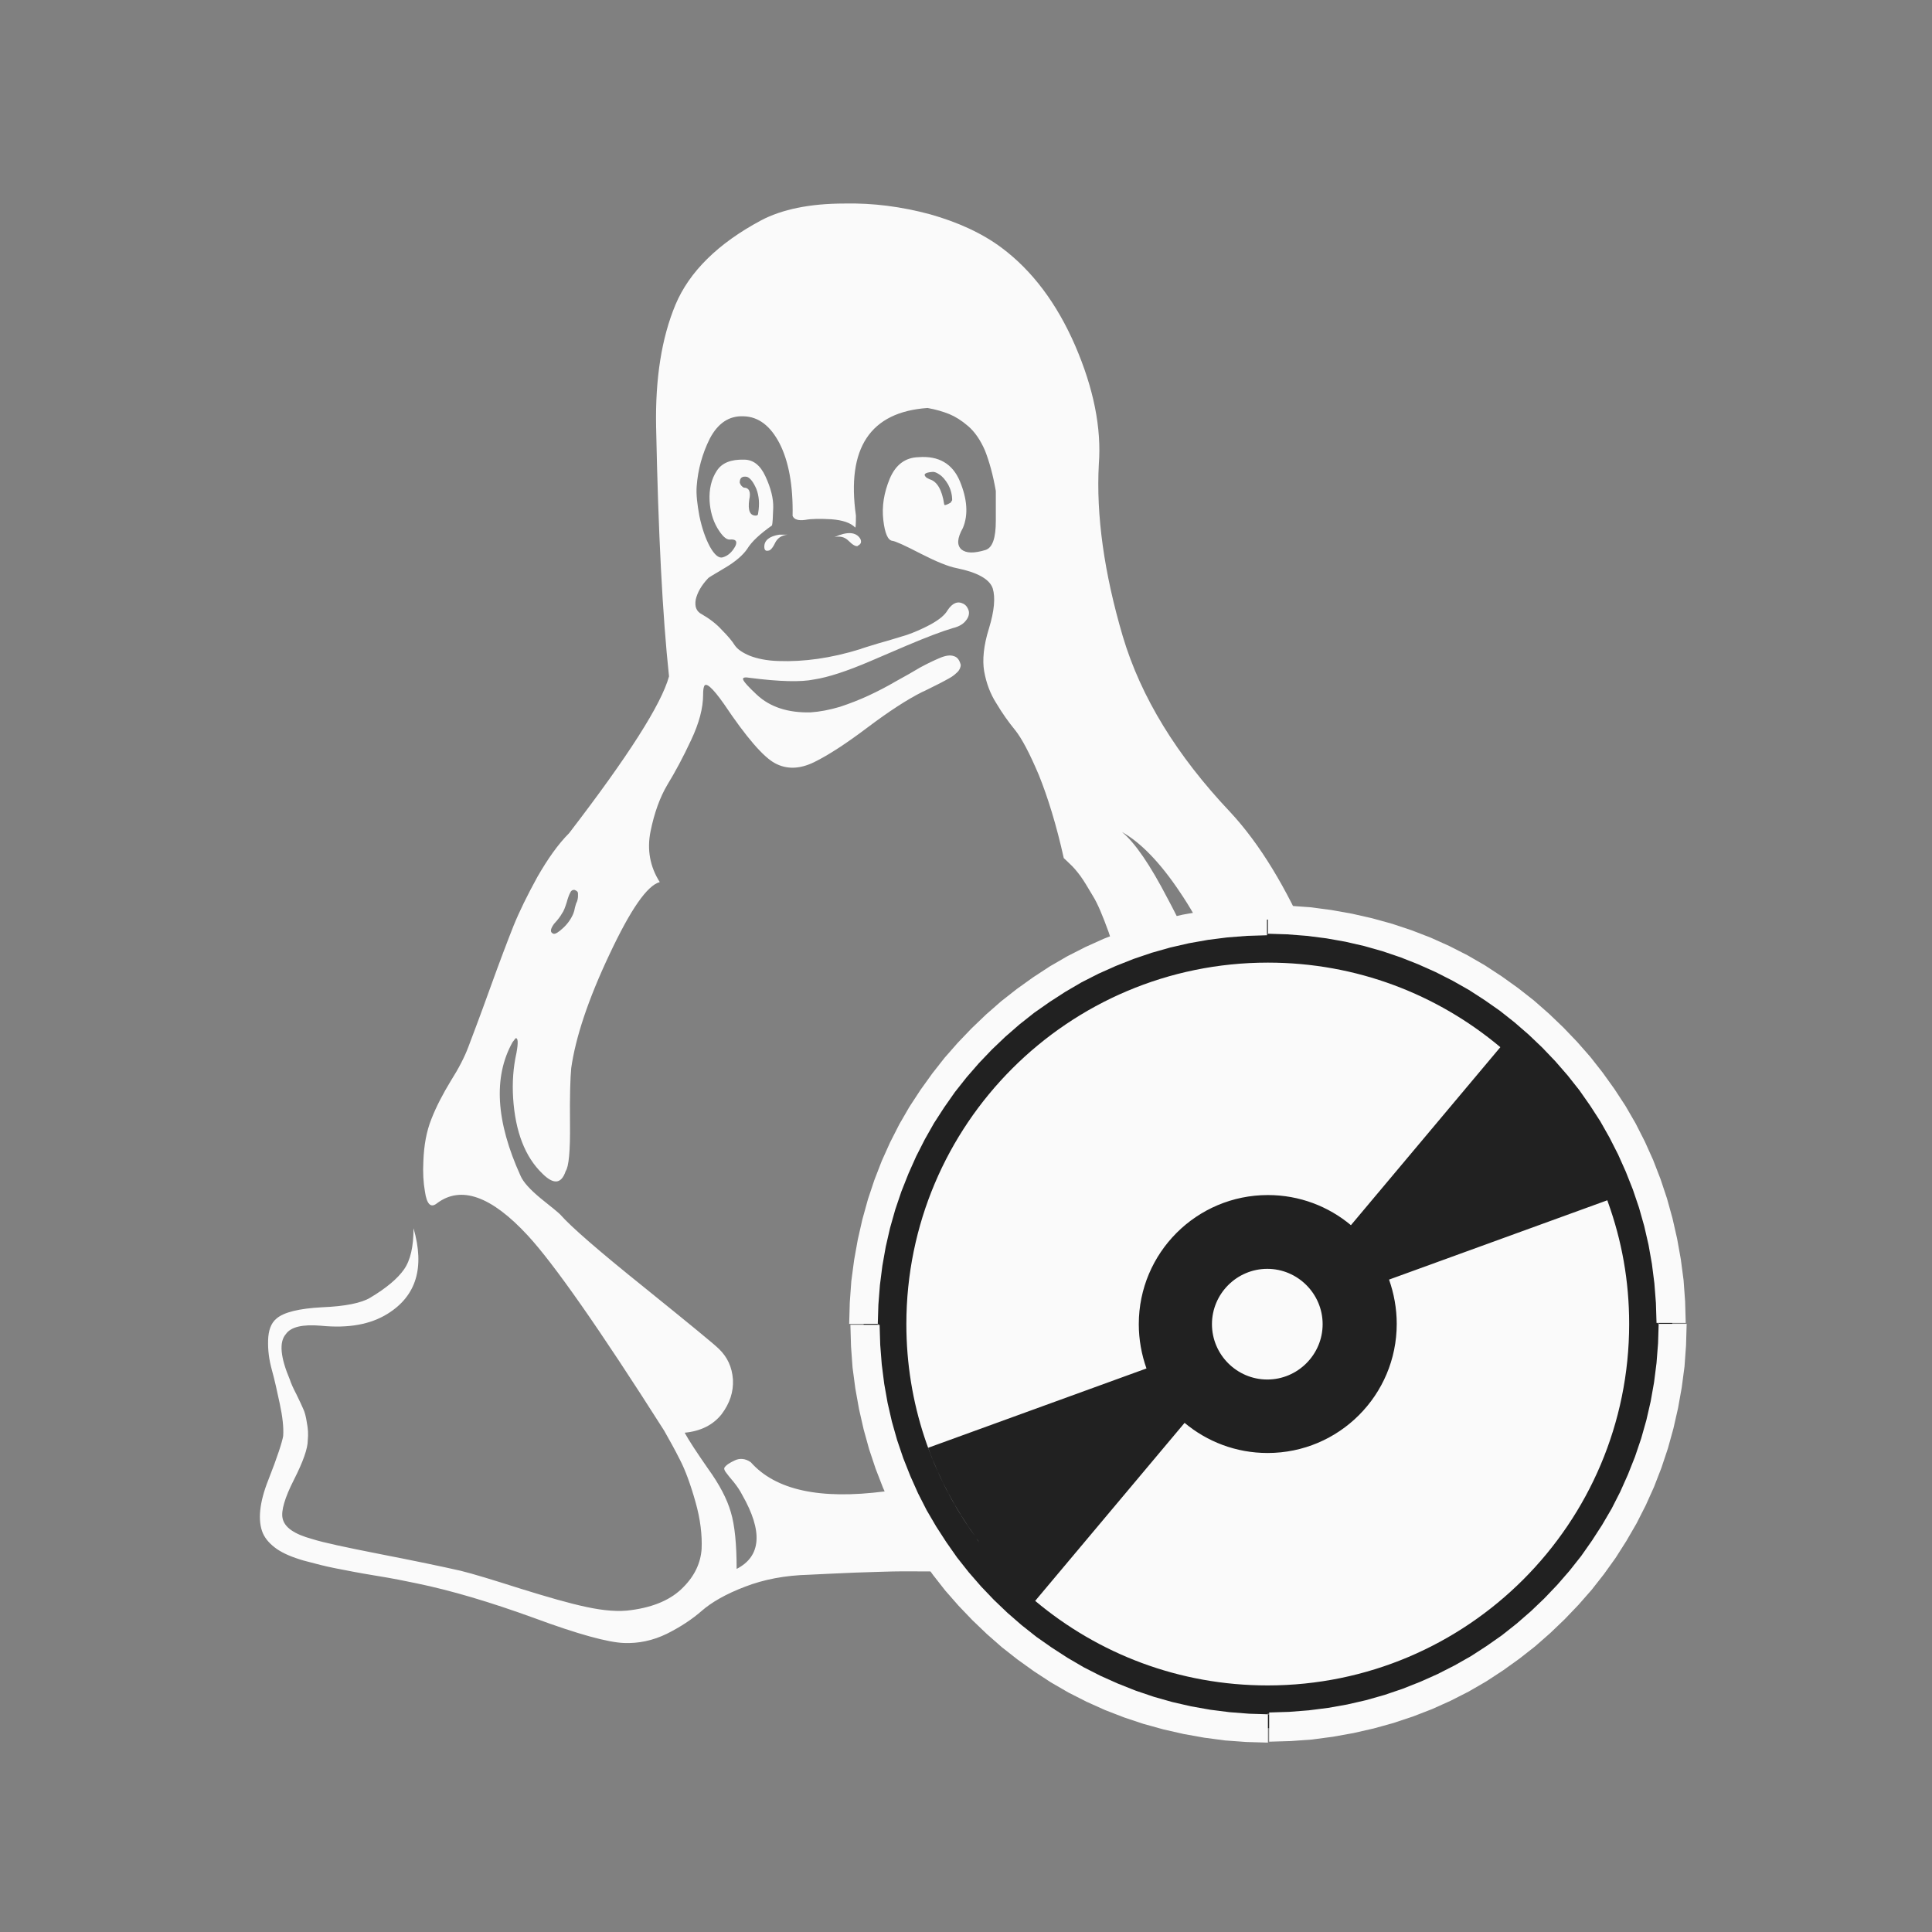 <?xml version="1.0" encoding="UTF-8"?>
<!DOCTYPE svg PUBLIC "-//W3C//DTD SVG 1.1//EN" "http://www.w3.org/Graphics/SVG/1.1/DTD/svg11.dtd">
<!-- Creator: CorelDRAW X5 -->
<svg xmlns="http://www.w3.org/2000/svg" xml:space="preserve" width="11.255mm" height="11.255mm" style="shape-rendering:geometricPrecision; text-rendering:geometricPrecision; image-rendering:optimizeQuality; fill-rule:evenodd; clip-rule:evenodd"
viewBox="0 0 6284 6284"
 xmlns:xlink="http://www.w3.org/1999/xlink">
 <rect x="0" y="0" width="6284" height="6284" fill="#808080" stroke="none"/>
 <defs>
  <style type="text/css">
   <![CDATA[
    .fil0 {fill:none}
    .fil2 {fill:#212121}
    .fil3 {fill:#FAFAFA}
    .fil1 {fill:#FAFAFA;fill-rule:nonzero}
   ]]>
  </style>
 </defs>
 <g id="Ebene_x0020_1">
  <g id="_256710904">
   <circle class="fil0" cx="3142" cy="3142" r="3142"/>
   <path class="fil1" d="M2562 1739c-20,2 -33,11 -41,27 -8,17 -16,25 -22,25 -9,2 -13,-2 -13,-13 0,-20 16,-34 49,-39 9,0 18,0 27,0zm228 37c-7,2 -17,-4 -30,-17 -13,-13 -29,-16 -46,-12 42,-19 70,-17 84,5 5,10 3,18 -8,23zm-919 1119c-7,-2 -13,1 -16,8 -4,7 -8,18 -12,33 -5,15 -9,27 -15,35 -5,9 -13,20 -26,34 -13,18 -13,28 -2,32 6,2 17,-5 32,-19 15,-14 26,-30 33,-47 2,-5 4,-12 5,-19 2,-6 3,-12 5,-16 2,-3 3,-7 4,-12 1,-4 1,-8 1,-10 0,-2 0,-5 0,-8 0,-2 -1,-5 -2,-6 -2,-2 -5,-4 -8,-5zm2240 940c0,-31 -48,-68 -144,-110 6,-26 13,-50 20,-72 6,-22 10,-45 13,-68 3,-23 5,-42 8,-56 3,-14 3,-34 2,-59 -2,-26 -2,-42 -2,-52 0,-9 -3,-27 -9,-57 -6,-30 -9,-48 -10,-54 -1,-6 -5,-28 -13,-66 -8,-38 -13,-60 -15,-69 -17,-84 -58,-174 -123,-270 -64,-96 -128,-162 -189,-196 42,34 92,107 149,217 152,282 199,526 142,728 -20,70 -63,107 -131,110 -54,7 -88,-9 -101,-49 -13,-39 -20,-112 -20,-218 -2,-107 -11,-200 -31,-281 -16,-68 -33,-128 -51,-181 -19,-52 -35,-92 -52,-119 -16,-27 -29,-49 -40,-64 -12,-16 -23,-29 -34,-39 -11,-11 -18,-17 -20,-19 -24,-108 -52,-198 -81,-270 -30,-71 -56,-120 -77,-146 -22,-27 -42,-55 -61,-87 -20,-31 -33,-66 -40,-105 -6,-36 -2,-83 16,-140 17,-56 21,-99 12,-129 -10,-30 -49,-52 -117,-66 -27,-5 -66,-21 -117,-47 -52,-27 -83,-41 -93,-42 -14,-2 -24,-24 -29,-68 -5,-44 2,-88 21,-134 19,-45 50,-69 94,-70 65,-5 110,21 134,78 24,58 28,109 10,152 -19,34 -20,56 -5,70 16,13 41,13 78,2 23,-7 34,-38 34,-95 0,-56 0,-88 0,-97 -9,-52 -21,-95 -35,-131 -15,-35 -34,-62 -55,-80 -22,-19 -42,-31 -61,-39 -20,-8 -43,-15 -71,-20 -187,13 -264,131 -233,350 0,27 -1,39 -2,39 -16,-16 -41,-24 -77,-27 -36,-2 -65,-2 -86,2 -22,3 -36,-1 -41,-13 2,-99 -13,-178 -42,-235 -30,-58 -69,-88 -118,-89 -47,-2 -83,23 -109,72 -25,50 -39,102 -43,156 -2,27 2,59 9,97 8,38 19,71 34,99 15,27 29,38 41,35 18,-5 31,-17 42,-37 7,-16 1,-23 -19,-21 -12,0 -25,-13 -40,-38 -15,-26 -23,-55 -25,-88 -2,-38 6,-71 23,-97 17,-27 47,-38 89,-37 30,0 53,18 70,55 17,37 26,71 25,102 -1,31 -2,50 -4,57 -38,27 -66,52 -81,77 -14,20 -38,41 -72,61 -34,20 -52,31 -54,33 -23,24 -36,48 -41,70 -4,23 2,39 20,48 24,14 46,30 65,51 20,20 34,37 42,50 9,13 25,24 49,34 23,9 55,16 93,17 82,3 171,-9 267,-39 4,-2 24,-8 60,-19 37,-10 67,-20 91,-27 23,-8 49,-19 77,-34 27,-15 46,-30 55,-46 16,-24 33,-31 52,-21 9,5 14,13 17,23 2,9 0,20 -9,31 -8,11 -22,20 -43,25 -34,10 -84,29 -148,56 -63,27 -103,44 -119,51 -77,33 -138,53 -184,60 -43,9 -113,7 -207,-5 -17,-3 -26,-2 -24,5 2,7 16,23 45,50 43,40 102,59 175,57 30,-2 61,-8 95,-18 33,-11 64,-23 94,-37 30,-14 59,-29 88,-46 29,-16 56,-31 79,-45 24,-13 45,-23 64,-31 19,-8 34,-10 45,-6 12,3 19,13 23,29 0,3 -1,7 -3,12 -2,4 -5,9 -10,13 -5,5 -10,9 -16,13 -5,3 -13,8 -23,13 -9,5 -17,9 -23,12 -5,3 -15,7 -26,13 -12,6 -20,10 -25,12 -48,24 -108,63 -177,115 -69,52 -127,90 -174,113 -47,23 -90,24 -128,3 -37,-20 -92,-83 -165,-192 -38,-54 -60,-73 -65,-57 -2,5 -3,14 -3,26 0,44 -13,93 -39,148 -26,56 -52,104 -77,145 -25,42 -43,93 -55,152 -12,59 -2,115 30,165 -41,11 -95,89 -164,236 -69,146 -110,270 -124,369 -3,31 -5,92 -4,181 1,89 -4,140 -14,154 -14,42 -39,45 -76,8 -56,-54 -88,-136 -95,-246 -3,-49 0,-98 11,-147 6,-33 5,-49 -3,-47l-10 13c-63,113 -54,258 26,434 9,21 31,45 66,74 35,28 56,45 63,52 35,40 126,119 273,237 146,118 228,185 243,200 28,27 43,59 46,100 2,40 -10,77 -37,113 -27,34 -67,55 -120,60 14,26 40,65 76,117 37,51 62,99 74,141 13,43 19,105 19,185 80,-41 86,-122 18,-241 -7,-14 -16,-27 -27,-41 -12,-14 -20,-24 -25,-31 -6,-7 -7,-13 -6,-16 6,-9 17,-16 34,-24 17,-8 35,-6 52,6 81,91 225,122 435,95 232,-27 386,-102 463,-228 41,-66 70,-92 89,-78 21,10 30,56 27,136 -2,44 -22,124 -60,241 -16,40 -21,73 -16,99 5,25 26,38 63,40 5,-33 18,-100 38,-201 20,-102 32,-180 36,-236 3,-37 -2,-101 -17,-192 -15,-92 -21,-176 -20,-254 2,-77 22,-139 60,-185 26,-31 70,-47 134,-47 2,-64 31,-111 90,-139 59,-28 122,-38 190,-28 68,10 120,30 157,59zm-1645 -2166c5,-30 3,-56 -6,-79 -10,-23 -20,-35 -30,-39 -16,-3 -24,3 -24,19 3,9 8,13 13,16 17,0 24,13 18,39 -5,35 2,52 21,52 5,0 8,-2 8,-8zm631 -42c0,-19 -5,-36 -13,-51 -9,-15 -18,-26 -29,-33 -10,-7 -18,-9 -23,-8 -24,2 -31,8 -18,19 3,2 7,3 10,5 24,7 40,34 47,81 0,5 7,3 21,-5l5 -8zm1621 2902c35,21 63,42 81,64 20,22 30,43 31,63 2,20 0,40 -6,59 -6,19 -20,38 -41,57 -21,20 -41,37 -62,52 -20,15 -46,31 -78,49 -32,17 -59,31 -82,43 -23,11 -51,25 -84,41 -33,16 -56,27 -70,34 -66,34 -141,82 -224,147 -83,64 -149,120 -198,167 -30,28 -89,45 -178,51 -89,6 -167,-6 -233,-38 -31,-16 -57,-36 -77,-62 -20,-25 -35,-48 -44,-66 -9,-20 -27,-36 -57,-51 -30,-15 -71,-23 -124,-25 -77,-2 -190,-3 -340,-3 -33,0 -83,2 -149,4 -66,3 -117,5 -152,7 -77,2 -146,15 -208,39 -63,24 -109,51 -140,78 -32,28 -70,53 -114,75 -45,22 -92,32 -140,30 -51,-2 -148,-28 -291,-81 -143,-52 -271,-90 -383,-113 -33,-7 -77,-16 -133,-25 -56,-9 -100,-18 -131,-24 -31,-6 -66,-15 -103,-25 -38,-11 -66,-23 -88,-38 -21,-15 -36,-31 -45,-51 -17,-40 -12,-99 18,-174 30,-76 45,-124 48,-142 2,-28 -2,-63 -11,-105 -9,-42 -17,-79 -26,-111 -9,-33 -13,-64 -12,-96 1,-31 9,-55 27,-70 24,-21 74,-33 149,-37 75,-3 128,-14 156,-31 52,-31 89,-62 110,-92 21,-30 31,-74 31,-134 37,128 9,220 -84,278 -56,35 -128,48 -218,39 -59,-5 -97,4 -113,27 -23,26 -18,76 13,149 3,10 10,26 21,47 10,21 18,37 22,47 5,10 9,25 12,45 4,20 5,38 3,58 0,26 -15,69 -45,128 -30,59 -42,101 -37,125 6,30 38,52 97,68 34,11 109,27 221,49 113,22 199,40 261,54 41,10 106,30 194,58 87,27 159,48 216,60 56,12 105,16 145,10 75,-10 131,-35 169,-74 38,-38 57,-80 60,-125 2,-45 -4,-97 -20,-153 -16,-57 -33,-103 -50,-136 -17,-34 -35,-66 -52,-96 -211,-332 -359,-543 -443,-634 -119,-129 -218,-164 -296,-105 -20,16 -33,3 -39,-39 -5,-28 -7,-61 -5,-99 2,-51 10,-96 26,-136 16,-41 37,-81 63,-124 26,-41 45,-78 57,-110 14,-37 38,-100 70,-189 32,-89 58,-157 77,-205 19,-47 45,-100 78,-160 34,-59 67,-106 103,-142 192,-250 300,-419 325,-510 -21,-196 -35,-466 -42,-812 -3,-157 18,-289 63,-397 45,-107 138,-199 278,-274 68,-36 159,-55 272,-55 92,-2 185,10 278,35 92,26 170,62 233,109 99,74 179,180 239,318 60,139 86,268 77,386 -9,166 17,353 78,560 59,198 176,388 349,571 96,103 183,246 261,427 77,182 130,348 156,501 14,85 19,159 13,221 -5,62 -16,110 -31,145 -16,35 -34,55 -52,58 -18,4 -38,20 -62,50 -23,30 -47,60 -70,93 -24,32 -59,61 -106,88 -47,26 -100,38 -160,37 -31,-2 -59,-6 -83,-13 -24,-7 -43,-19 -59,-35 -16,-17 -27,-31 -35,-41 -8,-11 -18,-29 -30,-54 -12,-25 -20,-42 -24,-51 -38,-65 -74,-91 -107,-79 -34,13 -58,56 -74,128 -16,74 -9,158 19,254 34,122 35,293 2,511 -17,113 -2,201 47,264 49,62 113,91 192,86 78,-4 153,-35 222,-93 103,-85 182,-143 235,-174 53,-30 143,-68 271,-112 93,-31 160,-63 202,-95 42,-32 58,-63 49,-90 -9,-28 -31,-53 -66,-75 -34,-22 -79,-42 -135,-62 -58,-19 -101,-61 -130,-125 -29,-65 -41,-128 -39,-190 2,-62 16,-103 41,-124 2,54 9,103 21,148 12,45 25,80 38,106 13,26 31,51 54,74 23,23 41,40 55,50 14,9 33,21 56,34 23,13 38,22 43,25z"/>
   <g>
    <path class="fil2" d="M4124 5621c726,0 1315,-589 1315,-1315 0,-726 -589,-1315 -1315,-1315 -726,0 -1315,589 -1315,1315 0,726 589,1315 1315,1315z"/>
    <path id="1" class="fil1" d="M5391 4306l95 0 0 0 -2 70 -5 69 -9 68 -12 67 -15 66 -18 65 -21 63 -24 62 -27 60 -30 59 -33 57 -35 55 -38 53 -40 51 -43 49 -45 47 -47 45 -49 43 -51 40 -53 38 -55 36 -57 33 -59 30 -60 27 -62 24 -63 21 -65 18 -66 15 -67 12 -68 9 -69 5 -70 2 0 -95 65 -2 64 -5 63 -8 62 -11 61 -14 60 -17 59 -20 58 -23 56 -25 55 -28 53 -30 51 -33 50 -35 48 -38 46 -40 44 -42 42 -44 40 -46 38 -48 35 -50 33 -51 31 -53 28 -55 25 -56 23 -58 20 -59 17 -60 14 -61 11 -62 8 -63 5 -64 2 -65 0 0zm-1267 -1267l0 -95 0 0 70 2 69 5 68 9 67 12 66 15 65 18 63 21 62 24 60 27 59 30 57 33 55 36 53 38 51 40 49 43 47 45 45 47 43 49 40 51 38 53 36 55 33 57 30 59 27 60 24 62 21 63 18 65 15 66 12 67 9 68 5 69 2 70 -95 0 -2 -65 -5 -64 -8 -63 -11 -62 -14 -61 -17 -60 -20 -59 -23 -58 -25 -56 -28 -55 -30 -53 -33 -51 -35 -50 -38 -48 -40 -46 -42 -44 -44 -42 -46 -40 -48 -38 -50 -35 -51 -33 -53 -30 -55 -28 -56 -25 -58 -23 -59 -20 -60 -17 -61 -14 -62 -11 -63 -8 -64 -5 -65 -2 0 0zm-1267 1267l-95 0 0 0 2 -70 5 -69 9 -68 12 -67 15 -66 18 -65 21 -63 24 -62 27 -60 30 -59 33 -57 36 -55 38 -53 40 -51 43 -49 45 -47 47 -45 49 -43 51 -40 53 -38 55 -36 57 -33 59 -30 60 -27 62 -24 63 -21 65 -18 66 -15 67 -12 68 -9 69 -5 70 -2 0 95 -65 2 -64 5 -63 8 -62 11 -61 14 -60 17 -59 20 -58 23 -56 25 -55 28 -53 31 -51 33 -50 35 -48 38 -46 40 -44 42 -42 44 -40 46 -38 48 -35 50 -33 51 -30 53 -28 55 -25 56 -23 58 -20 59 -17 60 -14 61 -11 62 -8 63 -5 64 -2 65 0 0zm1267 1267l0 95 0 0 -70 -2 -69 -5 -68 -9 -67 -12 -66 -15 -65 -18 -63 -21 -62 -24 -60 -27 -59 -30 -57 -33 -55 -36 -53 -38 -51 -40 -49 -43 -47 -45 -45 -47 -43 -49 -40 -51 -38 -53 -35 -55 -33 -57 -30 -59 -27 -60 -24 -62 -21 -63 -18 -65 -15 -66 -12 -67 -9 -68 -5 -69 -2 -70 95 0 2 65 5 64 8 63 11 62 14 61 17 60 20 59 23 58 25 56 28 55 31 53 33 51 35 50 38 48 40 46 42 44 44 42 46 40 48 38 50 35 51 33 53 31 55 28 56 25 58 23 59 20 60 17 61 14 62 11 63 8 64 5 65 2 0 0z"/>
   </g>
   <path class="fil3" d="M4124 3131c288,0 551,103 756,275l-486 579c-73,-61 -167,-98 -270,-98 -232,0 -420,188 -420,420 0,50 9,99 25,144l-710 258c37,103 89,199 152,287 -140,-194 -223,-432 -223,-689 0,-649 526,-1176 1176,-1176zm-307 1462l4 5m32 30c73,61 167,98 270,98 232,0 420,-188 420,-420 0,-50 -9,-99 -25,-144l710 -258c1,3 0,0 2,6 45,125 69,256 69,396 0,649 -526,1176 -1176,1176 -288,0 -551,-103 -756,-275l486 -579zm-668 388c-3,-4 -6,-8 -9,-11m946 -518c-99,0 -180,-81 -180,-180 0,-99 81,-180 180,-180 99,0 180,81 180,180 0,99 -81,180 -180,180z"/>
  </g>
 </g>
</svg>
